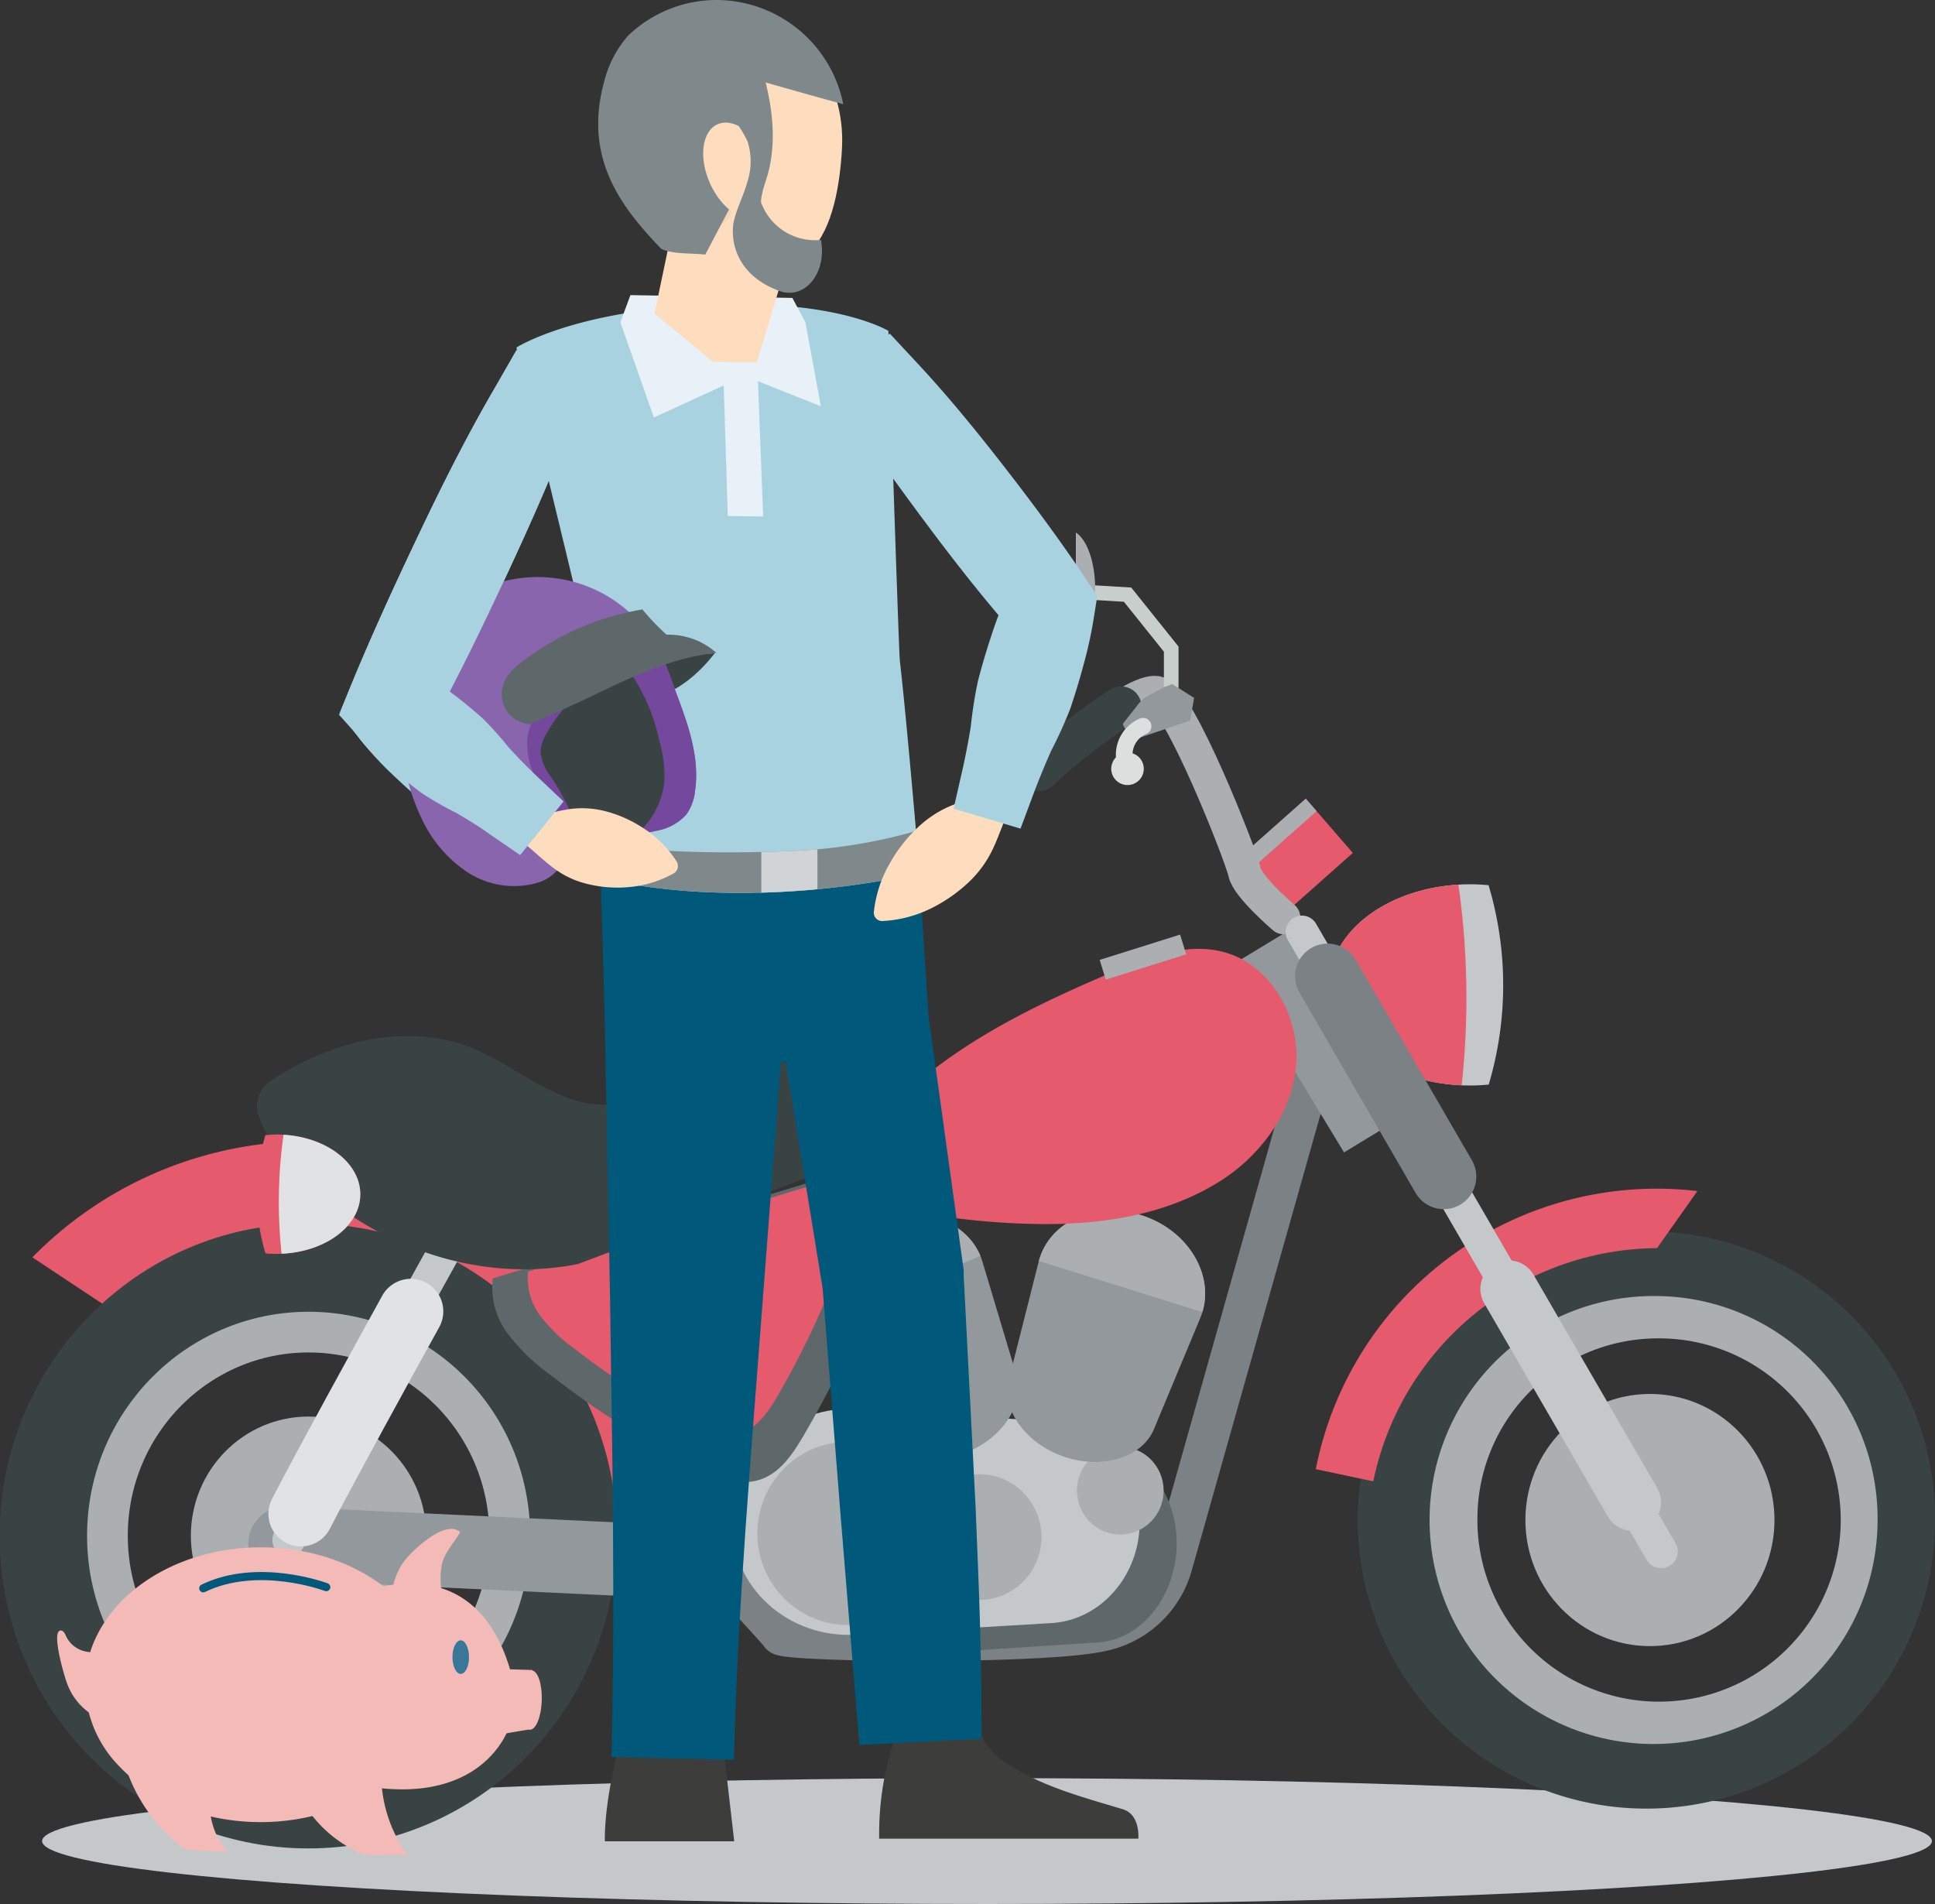 <svg xmlns="http://www.w3.org/2000/svg" viewBox="0 0 250 246"><rect x="0" y="0" width="250" height="246" fill="#333333" stroke="none"/><defs><clipPath id="clip-path"><path class="cls-1" d="M192.34 114.37c-.77-.07-1.56-.12-2.36-.12-10.06 0-18.22 5.81-18.22 13s8.16 13 18.22 13c.8 0 1.59-.05 2.36-.12a45.09 45.09 0 000-25.7z"/></clipPath><clipPath id="clip-path-2"><path class="cls-2" d="M113.32 184.75l-6.6-13.93c-2.26-4.78.67-10.83 6.63-13.1 5.94-2.26 12.08.28 13.58 5.29l4.39 14.65c1.12 3.75-1.81 8.16-6.48 10-4.69 1.88-9.84.65-11.52-2.91z"/></clipPath><clipPath id="clip-path-3"><path class="cls-2" d="M130.33 178.28L134.2 163c1.33-5.24 7.53-8 13.68-5.85 6.1 2.16 9.26 8.23 7.19 13.15l-6 14.39c-1.55 3.67-6.7 5.18-11.56 3.53-4.92-1.66-8.16-6.04-7.18-9.94z"/></clipPath><clipPath id="clip-path-4"><path class="cls-3" d="M34.3 146.65c.46 0 .92-.07 1.4-.07 6 0 10.85 3.45 10.85 7.72S41.69 162 35.7 162c-.48 0-.94 0-1.4-.07a26.69 26.69 0 010-15.3z"/></clipPath><clipPath id="clip-path-5"><path class="cls-4" d="M118.81 112.73c-2.7.84-22 4.84-39.94 1-.29-.26-.75-4.33-.79-6.25a187.63 187.63 0 00-2.25-24.82c-.67-3-9.11-37.76-9.11-37.76s8.33-5.39 28.17-5.59c14.07-.15 19.89 3.44 19.89 3.44s1.34 41.41 1.48 42.62c.93 8.04 2.55 27.36 2.55 27.36z"/></clipPath><clipPath id="clip-path-6"><path class="cls-5" d="M133.49 97.73c.15 4.15-13.58 11.61-31.75 12.25-25.56.91-33.55-2.63-33.69-6.52-.15-4.41 7.61 24.74 33.16 23.83 18.17-.64 32.14-33.71 32.28-29.56z"/></clipPath><clipPath id="clip-path-7"><path class="cls-6" d="M87.51 89.92c-.32-.83-2-5.6-2.13-5.38a17.68 17.68 0 00-21-9.24c-12.89 3.89-15.16 19.44-9.94 30.38a16.75 16.75 0 005.94 7 11 11 0 008.86 1.43 5.46 5.46 0 003.24-2.3 4.44 4.44 0 00.54-1.66 14.24 14.24 0 001.53-.38A17.57 17.57 0 0079 107.7a17.15 17.15 0 005.93-.39 6.58 6.58 0 003.76-2.1 6.3 6.3 0 001.1-2.95c.64-4.19-.79-8.39-2.28-12.34z"/></clipPath><style>.cls-1{fill:#c5c8cb}.cls-2{fill:#93989c}.cls-3{fill:#e65a6d}.cls-4{fill:#a8d2e0}.cls-5{fill:#7f898b}.cls-6{fill:#8865ac}.cls-7{fill:#3a4344}.cls-23,.cls-9{fill:none}.cls-23{stroke-miterlimit:10}.cls-10{fill:#abafb2}.cls-23{stroke-linecap:round}.cls-13{fill:#5e676a}.cls-23{stroke:#c5c8cb;stroke-width:4.21px}.cls-30{fill:#f4bab8}.cls-33{fill:#3d3d3c}.cls-34{fill:#00597b}.cls-38{fill:#feddbf}</style></defs><g id="Layer_2" data-name="Layer 2"><g id="Layer_1-2" data-name="Layer 1"><ellipse class="cls-1" cx="127.52" cy="237.87" rx="122.08" ry="8.13"/><path class="cls-3" d="M39.87 147.45a50.06 50.06 0 00-35.69 15l9.31 6.17a39.25 39.25 0 0126.38-10.23c21.79 0 39.51 17.94 39.51 40h10.84c0-28.08-22.59-50.94-50.35-50.94z"/><path class="cls-7" d="M39.87 170.09c15.35 0 27.83 12.71 27.83 28.33s-12.48 28.32-27.83 28.32S12 214 12 198.42s12.48-28.33 27.83-28.33m0-12c-22 0-39.87 18.07-39.87 40.37s17.85 40.36 39.87 40.36 39.87-18.07 39.87-40.36-17.85-40.37-39.87-40.37z"/><ellipse cx="39.87" cy="198.42" rx="25.99" ry="26.31" stroke-width="5.26" stroke-miterlimit="10" stroke="#abafb2" fill="none"/><ellipse class="cls-9" cx="39.87" cy="198.42" rx="22.5" ry="22.78"/><ellipse class="cls-10" cx="39.87" cy="198.42" rx="15.21" ry="15.4"/><path class="cls-9" d="M92.2 197.89l-56.34 3.47"/><path stroke-width="9.46" stroke-linecap="round" stroke="#93989c" stroke-miterlimit="10" fill="none" d="M96.12 202.21l-59.31-2.8"/><path class="cls-3" d="M165.69 118.28l-6.08-7.01 9.1-8.08 6.07 7.01-9.09 8.08z"/><path class="cls-10" d="M161.01 112.88l-1.4-1.61 9.1-8.08 1.39 1.61-9.09 8.08z"/><path d="M169.75 137.33l-18.33 64.94a12 12 0 01-8.85 8.41c-7.4 1.83-41.17 1.43-41.71.51s-19-20.43-19-20.43" stroke="#7b8185" stroke-width="5.26" stroke-miterlimit="10" fill="none"/><path class="cls-13" d="M141.87 212.2l-22.41 1.46c-7.69.5-14.31-6-14.18-14.38.13-8.37 6.88-14.7 14.48-14.16l22.2 1.59c5.68.41 10.07 6.11 10.07 12.73-.03 6.64-4.43 12.39-10.16 12.76z"/><path class="cls-7" d="M213.17 167.51a28.88 28.88 0 11-28.42 28.88 28.68 28.68 0 0128.42-28.88m0-8.41A37.29 37.29 0 10250 196.39a37.06 37.06 0 00-36.83-37.29z"/><ellipse class="cls-9" cx="213.17" cy="196.39" rx="33.52" ry="33.93"/><path class="cls-10" d="M214 172.92a23.47 23.47 0 11-23.12 23.47A23.32 23.32 0 01214 172.92m0-5.47a28.94 28.94 0 1028.58 28.94A28.75 28.75 0 00214 167.45z"/><ellipse class="cls-10" cx="213.17" cy="196.39" rx="16.09" ry="16.29"/><path class="cls-1" d="M192.34 114.37c-.77-.07-1.56-.12-2.36-.12-10.06 0-18.22 5.81-18.22 13s8.16 13 18.22 13c.8 0 1.59-.05 2.36-.12a45.09 45.09 0 000-25.7z"/><g clip-path="url(#clip-path)"><ellipse class="cls-3" cx="163.04" cy="128.91" rx="26.42" ry="52.69"/></g><path class="cls-1" d="M135.83 209.71l-25.28 1.49c-8.67.51-16.13-6.1-16-14.7.15-8.54 7.76-15 16.33-14.46l25 1.62c6.41.42 11.36 6.25 11.36 13 .04 6.8-4.95 12.67-11.41 13.05z"/><ellipse class="cls-10" cx="109.53" cy="198.12" rx="11.68" ry="11.83"/><ellipse class="cls-10" cx="144.74" cy="192.59" rx="5.6" ry="5.67"/><ellipse class="cls-10" cx="126.54" cy="198.59" rx="8.02" ry="8.12"/><path class="cls-2" d="M113.32 184.75l-6.6-13.93c-2.26-4.78.67-10.83 6.63-13.1 5.94-2.26 12.08.28 13.58 5.29l4.39 14.65c1.12 3.75-1.81 8.16-6.48 10-4.69 1.88-9.84.65-11.52-2.91z"/><g clip-path="url(#clip-path-2)"><path class="cls-10" d="M131.95 160.01l-29.7 12.63-7.52-18.13 29.7-12.62 7.52 18.12z"/></g><path class="cls-2" d="M130.33 178.28L134.2 163c1.33-5.24 7.53-8 13.68-5.85 6.1 2.16 9.26 8.23 7.19 13.15l-6 14.39c-1.55 3.67-6.7 5.18-11.56 3.53-4.92-1.66-8.16-6.04-7.18-9.94z"/><g clip-path="url(#clip-path-3)"><path class="cls-10" d="M160.95 171.28l-31.43-9.83 5.86-19.18 31.42 9.83-5.85 19.18z"/></g><path class="cls-3" d="M109.35 154.62H89.6l.85 5.32.3-.38"/><path class="cls-13" d="M95.81 185.82l-12.28-1.28 1.94 12.62.51.54 8.53 11.88-.13-1.64z"/><path class="cls-9" d="M73.6 161c1.26-.18 88.11-33.08 88.11-33.08l13.18 17.73"/><path stroke-width="8.41" stroke="#93989c" stroke-miterlimit="10" fill="none" d="M162.61 122.58l14.63 24.13"/><path d="M165.86 118.56s-4.69-4-5.05-5.85-8.49-22.71-11.38-23.22-13.54 8.41-15.17 10.06" stroke-width="4.3" stroke-linecap="round" stroke-miterlimit="10" stroke="#abafb2" fill="none"/><path d="M144.85 91.32a75.58 75.58 0 00-10.59 8.23" stroke="#3a4344" stroke-linejoin="bevel" stroke-linecap="round" stroke-width="5.26" fill="none"/><path stroke="#c7cecb" stroke-width="1.89" stroke-miterlimit="10" fill="none" d="M151.32 90.45v-6.58l-5.64-7.04-4.46-.27"/><path class="cls-10" d="M139 68.8v14.71c1.44-1 2.5-3.88 2.5-7.36s-1.03-6.4-2.5-7.35z"/><path class="cls-2" d="M154.31 90v.19l-2.89-1.83a2.63 2.63 0 01-.91.36l-2.7 1.47-.55.54-2.16 2.75v.18l1.26 2.37.9-.73 6.5-2.19z"/><path d="M147.68 93.83a4 4 0 00-1.94 5.61" stroke="#dbe0de" stroke-width="2.15" stroke-linecap="round" stroke-miterlimit="10" fill="none"/><path d="M144.13 100.75a2.1 2.1 0 10.16-3 2.09 2.09 0 00-.16 3z" fill="#dbe0de"/><path class="cls-13" d="M118.74 148.48l-55.07 16.69a9.93 9.93 0 002 7.23 25.67 25.67 0 005.49 5.27 115.88 115.88 0 0018.54 11.85c2.69 1.35 5.77 2.6 8.61 1.61 2.54-.89 4.17-3.35 5.54-5.7a138.14 138.14 0 0014.89-36.95z"/><path class="cls-3" d="M112.3 150.91l-44.06 13.36a8 8 0 001.6 5.78 20.49 20.49 0 004.4 4.22 93.71 93.71 0 0014.83 9.48c2.15 1.08 4.62 2.08 6.88 1.28 2-.71 3.35-2.68 4.44-4.55a110 110 0 0011.91-29.57zM214.09 161.26l5.21-7.37a44.88 44.88 0 00-49.3 35.93l7.43 1.57a37.71 37.71 0 0136.67-30.13z"/><path class="cls-23" d="M214.61 200.46l-46.4-80.06M214.61 200.46l-46.4-80.06"/><path stroke="#c5c8cb" stroke-width="4.3" stroke-linecap="round" stroke-miterlimit="10" fill="none" d="M214.61 200.46l-28.08-48.44"/><path stroke-width="7.36" stroke="#c5c8cb" stroke-linecap="round" stroke-miterlimit="10" fill="none" d="M210.93 194.11l-15.99-27.58"/><path class="cls-23" d="M214.61 200.46l-3.68-6.35"/><path class="cls-3" d="M111.4 154a5.76 5.76 0 01-.48-5.15 13.89 13.89 0 012.93-4.44c8-8.88 19.12-14.24 30.09-18.9 4.51-1.91 9.45-3.77 14.18-2.5 5.93 1.59 9.77 8.14 9.36 14.34s-4.44 11.75-9.6 15.1c-7 4.51-15.41 5.79-23.54 5.7a97.35 97.35 0 01-12.64-1c-3.01-.46-8.32-.36-10.3-3.15z"/><path class="cls-10" d="M142.86 126.57l10.39-3.27-.78-2.55-10.39 3.27.78 2.55z"/><path class="cls-23" d="M57.89 160.78S36.58 199.17 37.31 199"/><path d="M53.07 169.43c-3.41 6.18-10.9 19.8-14.19 26.16" stroke="#e0e2e3" stroke-width="8.41" stroke-linecap="round" stroke-miterlimit="10" fill="none"/><path stroke-width="8.41" stroke="#7b8185" stroke-linecap="round" stroke-miterlimit="10" fill="none" d="M186.53 152.02l-15.01-25.9"/><path class="cls-7" d="M74.68 163.31c-14.42 2.9-30.22-3.61-39.34-15.68a10 10 0 01-2.05-4 3.91 3.91 0 011.58-3.92c7.05-4.67 15.4-7.1 23.44-5.18 8.33 2 14.59 10.78 23.72 7.44 5-1.81 10.74-4 16-4.83 4.63-.72 20.56 4.47 14.9 11.54-1.5 1.87-6.78 2.77-8.9 3.57l-12.85 4.84z"/><path class="cls-3" d="M34.3 146.65c.46 0 .92-.07 1.4-.07 6 0 10.85 3.45 10.85 7.72S41.69 162 35.7 162c-.48 0-.94 0-1.4-.07a26.69 26.69 0 010-15.3z"/><g clip-path="url(#clip-path-4)"><ellipse cx="51.75" cy="155.3" rx="15.73" ry="31.37" fill="#e0e2e3"/></g><path class="cls-30" d="M56.39 217.62c0-9.8-10.2-17.72-22.73-17.7s-22.66 8-22.66 17.8a15.29 15.29 0 004.41 10.49c4.14 4.38 10.81 7.22 18.32 7.21 12.54-.03 22.68-8 22.66-17.8z"/><path class="cls-30" d="M12.86 222.06a8 8 0 01-4.15-4.44c-.32-.74-2.27-7.26-.76-6.94.3.07.44.41.58.7a3.55 3.55 0 002.56 2c.54.1 1.19.13 1.46.6a1.57 1.57 0 01.14.83l-.14 5.24-.39.11M15.92 227.26A21.35 21.35 0 0024 239l5.42.25-.88-1.15a9.23 9.23 0 01-1.4-5.74zM38.77 232.16A16.1 16.1 0 0047 239.6l5.68.11a17.87 17.87 0 01-3.43-10.33zM50.66 207.45a8.2 8.2 0 012.34-6.64c1.18-1.21 4.66-4.39 6.46-2.87-.78 1.4-1.88 2.43-2.33 4a9.87 9.87 0 00.51 5.73z"/><path class="cls-30" d="M46.13 206s16.43-7.57 20.44 12.41c.56 5-4 14.88-19.23 12.38-4.55-17.96-1.21-24.79-1.21-24.79z"/><ellipse cx="59.51" cy="214.11" rx="1.07" ry="2.17" transform="rotate(-.13 57.06 207.211)" fill="#397798"/><path class="cls-30" d="M68.77 215.77s-5.12-.18-5.12-.13-.61 8.7-.61 8.7l5.49-.92z"/><path d="M42.15 205.06s-8.75-3.31-15.89.15" stroke="#00597b" stroke-width="1.05" stroke-linecap="round" stroke-miterlimit="10" fill="none"/><ellipse class="cls-30" cx="68.58" cy="219.66" rx="3.83" ry="1.42" transform="rotate(-88.2 68.575 219.659)"/><path class="cls-33" d="M126.42 221.59c-.31 2.4 1.32 4.67 3.3 6 4.56 3.16 10.14 4.59 15.35 6.17 2.3.7 2 3.8 2 3.8h-33.48a38.81 38.81 0 012.87-15.29c.12-.27 8.7-.65 9.96-.68zM94.86 237.9S93 221.75 93 221.72a43.19 43.19 0 00-4.83-.25v-.07h-3.3v.07c-2.57.07-3.51-.48-3.72.2-3.3 10.21-3 16.23-3 16.23z"/><path class="cls-34" d="M103.3 108.73c-.83 9.89-1.75 19.77-2.49 29.66l-2.27 29.66c-.74 9.89-1.55 19.77-2.23 29.65s-1.26 19.77-1.48 29.67L79 227c.26-9.88.26-19.77.2-29.66s-.26-19.79-.38-29.68L78.25 138c-.16-9.89-.52-19.78-.78-29.68z"/><path class="cls-34" d="M116.29 106.33c1.4 9.62 2.9 19.24 4.22 28.88l4 28.91v.74l1.54 29.88c.18 5 .43 10 .56 14.95l.17 7.48.06 7.48-15.81.8-2.44-29.83-2.36-29.84.08.83L96.93 109z"/><path class="cls-34" d="M120.24 135.42c-2.8 4.5-13.5 2.24-15.92 1.75-3.13-.65-6.26 1.28-7.44.83s-17.8-5.43-17.8-5.43l3.25-22.67 36.26.34z"/><path class="cls-4" d="M118.81 112.73c-2.7.84-22 4.84-39.94 1-.29-.26-.75-4.33-.79-6.25a187.63 187.63 0 00-2.25-24.82c-.67-3-9.11-37.76-9.11-37.76s8.33-5.39 28.17-5.59c14.07-.15 19.89 3.44 19.89 3.44s1.34 41.41 1.48 42.62c.93 8.04 2.55 27.36 2.55 27.36z"/><g clip-path="url(#clip-path-5)"><path class="cls-5" d="M133.49 97.73c.15 4.15-13.58 11.61-31.75 12.25-25.56.91-33.55-2.63-33.69-6.52-.15-4.41 7.61 24.74 33.16 23.83 18.17-.64 32.14-33.71 32.28-29.56z"/><g clip-path="url(#clip-path-6)"><path fill="#d0d4d6" d="M98.36 107.61h7.25v9.26h-7.25z"/></g></g><path class="cls-38" d="M134.18 91.15A22.1 22.1 0 00132.9 94c-.36 1-.67 1.92-1 2.9a25.62 25.62 0 00-.67 3 14.43 14.43 0 00-.08 3.16l-.33.54c-.9 1.82-1.55 3.9-2.4 5.77a14.27 14.27 0 01-3.39 4.73 19.89 19.89 0 01-4.77 3.28A16 16 0 01114 119a1.07 1.07 0 01-1.1-1 .71.71 0 010-.14 15.83 15.83 0 012-6.21 19.3 19.3 0 013.52-4.59 14.18 14.18 0 014.9-3.14c1.91-.75 4-1.29 5.89-2.09l-.33.54a15.11 15.11 0 001.61-2.71 27.55 27.55 0 001-2.89c.28-1 .54-2 .74-3a19.26 19.26 0 00.41-3.06.82.82 0 111.63.07.89.89 0 01-.09.37z"/><path class="cls-4" d="M73.9 54.64c-2.55 6.74-5.48 13.29-8.51 19.8s-6.18 13-9.6 19.29L54.51 87a46 46 0 014.23 3.37c1.35 1.18 2.65 2.42 3.91 3.7A47 47 0 0166 98.34a82.26 82.26 0 003.53 4.12l3.31 3.54-6.13 6.54-3.76-3c-1.4-1.13-2.85-2.21-4.33-3.26a47.51 47.51 0 01-4.49-3.09c-1.36-1.18-2.67-2.4-4-3.67a47.6 47.6 0 01-3.63-4l-2.6-3.4 1.37-3.36C48 82.1 51 75.58 54.08 69.1S60.38 56.2 64 50l2.74-4.77 9.13 4.31zM118.71 47.13c4 4.31 7.7 8.87 11.29 13.5s7.08 9.34 10.34 14.23l1.43 2.14-.48 3a54.16 54.16 0 01-1.29 5.87c-.51 1.92-1.09 3.81-1.72 5.69a56.67 56.67 0 01-2.47 5.44q-1.22 2.74-2.27 5.53l-1.69 4.53-8.65-2.58 1.08-4.72q.66-2.91 1.14-5.86a57.47 57.47 0 01.93-5.92q.75-2.88 1.68-5.7a53.41 53.41 0 012.12-5.56l.95 5.2c-3.87-4.42-7.49-9-11-13.7s-7-9.42-10.08-14.42l-2.91-4.69 7.86-6z"/><path fill="#e7f1f7" d="M102.37 38.49l-20.92-.36-1.3 3.51 4.33 12.3 9.02-4.14.53 16.87 4.57.06-.67-17.47 8.12 3.23-1.99-10.85-1.69-3.15z"/><path class="cls-7" d="M84.43 85.92l.92 3.9c2.74-.83 5.36-3.27 7-5.44l-6.5.61a3.93 3.93 0 01-.83.54z"/><path class="cls-6" d="M87.51 89.92c-.32-.83-2-5.6-2.13-5.38a17.68 17.68 0 00-21-9.24c-12.89 3.89-15.16 19.44-9.94 30.38a16.75 16.75 0 005.94 7 11 11 0 008.86 1.43 5.46 5.46 0 003.24-2.3 4.44 4.44 0 00.54-1.66 14.24 14.24 0 001.53-.38A17.57 17.57 0 0079 107.7a17.15 17.15 0 005.93-.39 6.58 6.58 0 003.76-2.1 6.3 6.3 0 001.1-2.95c.64-4.19-.79-8.39-2.28-12.34z"/><g clip-path="url(#clip-path-7)"><path d="M72.18 106.1c-.72-1.75-1.79-3.33-2.66-5a10.35 10.35 0 01-1.42-5.42 9.35 9.35 0 012-4.79 16.71 16.71 0 0114-6.69 7.78 7.78 0 013.76 1 8.64 8.64 0 012.84 3.42A21.15 21.15 0 0193.18 102a15.08 15.08 0 01-7.67 10.9 12 12 0 01-6.91 1.15c-1.56-.2-5.88-1.22-5.74-3.25a9.79 9.79 0 00-.68-4.7z" fill="#74489d"/><path class="cls-7" d="M71.27 100.49a6.54 6.54 0 01-1.44-3.29 5 5 0 01.78-2.42A18.59 18.59 0 0178.79 87a2.82 2.82 0 011.61-.38 2.88 2.88 0 011.79 1.45 24.67 24.67 0 013 7.66 15.92 15.92 0 01.63 5.43 10.34 10.34 0 01-4.39 7.23 13.12 13.12 0 01-4.21 1.94c-.46.12-1.61.58-2.06.29s-.29-.88-.32-1.28c-.23-3.07-1.91-6.34-3.57-8.85z"/></g><path class="cls-13" d="M83 78.74a35 35 0 00-15.7 6.88 7.32 7.32 0 00-2 2.15 4.11 4.11 0 000 3.81 4 4 0 003.18 2l6.18-2.79C80.53 88 86.3 85 92.55 84.35a9.26 9.26 0 00-1.82-1.27A9.51 9.51 0 0086.12 82 31.25 31.25 0 0183 78.74z"/><path class="cls-38" d="M59.53 97.91a19.12 19.12 0 001.69 2.46 29.35 29.35 0 001.94 2.22 22.93 22.93 0 002.15 2 13.07 13.07 0 002.6 1.61l-.59-.35c1.85-.26 3.79-.87 5.65-1.21a11.86 11.86 0 015.32.19 16.23 16.23 0 014.83 2.17 14.39 14.39 0 014.3 4.3 1.11 1.11 0 01-.33 1.51 14.37 14.37 0 01-5.8 1.8 16.19 16.19 0 01-5.27-.37 11.82 11.82 0 01-4.79-2.31c-1.5-1.16-2.92-2.61-4.44-3.7l-.59-.35a13.81 13.81 0 00-1.44-2.69 23.09 23.09 0 00-1.89-2.28c-.66-.73-1.37-1.41-2.09-2.08a19.26 19.26 0 00-2.4-1.83.82.82 0 01-.25-1.13.81.81 0 011.13-.24.75.75 0 01.27.28z"/><path class="cls-4" d="M73.9 54.64c-2.55 6.74-5.48 13.29-8.51 19.8s-6.18 13-9.6 19.29l-1.6-7a40.28 40.28 0 014.21 2.84c1.34 1 2.65 2.08 3.91 3.2a43 43 0 013.42 3.81c1.15 1.26 2.34 2.48 3.56 3.64l3.52 3.33-5.61 6.93-4-2.75c-1.39-1-2.83-1.86-4.3-2.73a39.61 39.61 0 01-4.44-2.55c-1.36-1-2.67-2.06-3.95-3.16a39.15 39.15 0 01-3.65-3.53l-3.06-3.41 1.46-3.59C48 82.1 51 75.58 54.08 69.1S60.38 56.2 64 50l2.74-4.77 9.13 4.31z"/><path class="cls-38" d="M95.25 2.05C87 1.57 81.58 7.87 81.07 16.91c-.12 2.07.72 2 1.26 3.84 3.82.57 4.32 7.15 4.14 11.7 2 1.34 4.46 1 7 1.14 4.14.24 8.37 1.62 11.25-1.19s3.81-8.63 4.06-13.15c.52-9.04-5.24-16.72-13.53-17.2z"/><path class="cls-38" d="M97.78 46.85l-5.69-.11-7.53-6.22 4.69-22.43h17.19l-8.66 28.76z"/><ellipse cx="90.37" cy="23.08" rx="4.01" ry="6.57" transform="rotate(-24.25 90.365 23.066)" fill="#f3d6b5"/><path class="cls-5" d="M95.42 24.71s.54 0 2.17-4.4a25.17 25.17 0 001.1-9.72s7 2 10.26 2.87A16.76 16.76 0 0092.59 0a16.5 16.5 0 00-11.47 4.64 14.34 14.34 0 00-3.09 6c-2.67 9.89 2.32 16.22 7.4 21.51 1.54.74 3.94.52 5.69.75z"/><ellipse class="cls-38" cx="95.39" cy="22.06" rx="4.01" ry="6.57" transform="rotate(-24.25 95.38 22.05)"/><path class="cls-5" d="M95.87 15.48s2.93-6.34 2.93-5.55S101 17 99 23.17c-1 3-.59 3.19-.59 3.19a7.42 7.42 0 007.65 4.64c.81 4.29-2.1 7.79-5.37 6.59-6-2.19-6.4-7.11-5.81-9.3.45-1.66 1.24-3.18 1.69-4.83a8.46 8.46 0 000-5.22 17.06 17.06 0 00-3-4.3"/></g></g></svg>